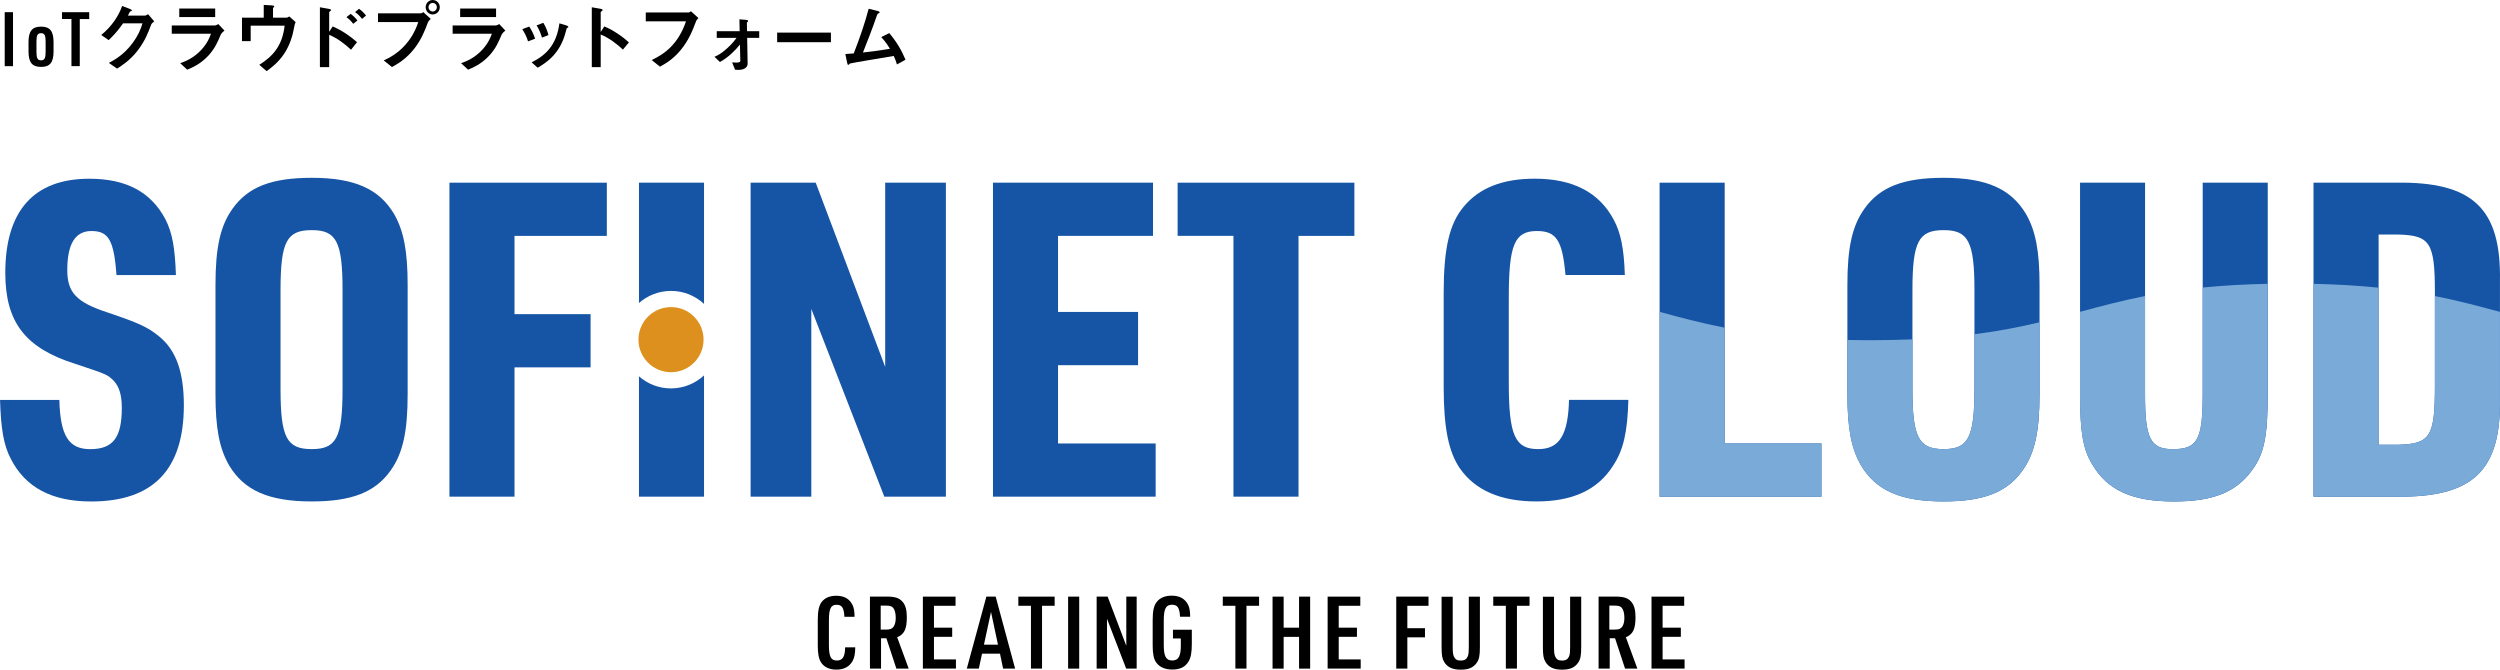 <?xml version="1.0" encoding="utf-8"?>
<!-- Generator: Adobe Illustrator 25.2.0, SVG Export Plug-In . SVG Version: 6.00 Build 0)  -->
<svg version="1.1" id="レイヤー_1" xmlns="http://www.w3.org/2000/svg" xmlns:xlink="http://www.w3.org/1999/xlink" x="0px"
	 y="0px" viewBox="0 0 595.18 159.41" style="enable-background:new 0 0 595.18 159.41;" xml:space="preserve">
<style type="text/css">
	.st0{fill:#1655A5;}
	.st1{fill:#7AAAD8;}
	.st2{fill:#DD901D;}
</style>
<g>
	<g>
		<g>
			<path d="M1.12,2.9H3.1v12.85H1.12V2.9z"/>
			<path d="M6.79,10.03c0-2.61,0.86-3.69,2.99-3.69c2.11,0,2.97,1.08,2.97,3.69v2.21c0,2.63-0.86,3.69-2.97,3.69
				c-2.12,0-2.99-1.06-2.99-3.69V10.03z M10.86,9.86c0-1.46-0.27-1.96-1.08-1.96c-0.83,0-1.1,0.5-1.1,1.96v2.54
				c0,1.46,0.27,1.96,1.1,1.96c0.81,0,1.08-0.5,1.08-1.96V9.86z"/>
			<path d="M17.01,4.53h-2.25V2.9h6.48v1.64h-2.25v11.21h-1.98V4.53z"/>
			<path d="M35.95,5.96c-0.65,1.75-1.44,3.83-3.2,6.1c-1.82,2.34-3.73,3.55-4.88,4.27l-1.96-1.35c1.12-0.59,3.49-1.82,5.63-4.7
				c1.55-2.09,2.09-3.76,2.38-4.73H29.3c-0.61,0.88-1.6,2.27-3.42,4.01L24.1,8.33c2.57-2.07,4.25-4.75,4.97-6.91l1.85,0.7
				c0.11,0.04,0.47,0.2,0.47,0.38c0,0.14-0.2,0.18-0.45,0.25c-0.11,0.27-0.32,0.63-0.5,0.97h4.03c0.22,0,0.5-0.16,0.79-0.34
				l1.46,1.71C36.36,5.35,36.09,5.58,35.95,5.96z"/>
			<path d="M52.54,8.28c-0.68,1.62-1.35,3.26-2.97,5c-1.84,1.98-3.82,2.81-5,3.31l-1.67-1.55c1.08-0.38,3.1-1.1,5.04-3.19
				c1.51-1.64,2.03-3.1,2.29-3.82h-9.34V6.07h10.21c0.29,0,0.67-0.22,0.88-0.34l1.46,1.55C52.79,7.78,52.6,8.17,52.54,8.28z
				 M42.68,4.07V2.03h8.55v2.03H42.68z"/>
			<path d="M69.82,7.49c-0.14,0.79-0.74,3.15-2.16,5.29c-1.37,2.07-3.06,3.33-4.18,4.16l-1.75-1.51c3.11-1.94,5.49-4.43,6.03-9.32
				h-8.08v3.69h-2.07v-5.6h5.18V1.17l1.91,0.11c0.38,0.02,0.59,0.09,0.59,0.25c0,0.04-0.02,0.09-0.13,0.2
				C65.03,1.87,65,1.93,65,2.02v2.18h3.22c0.2,0,0.4-0.11,0.65-0.29l1.53,1.37C70.18,5.65,70.15,5.83,69.82,7.49z"/>
			<path d="M83.57,11.84c-1.55-1.44-3.26-2.74-5.2-3.55v7.69h-2.21V1.73l2.23,0.4c0.04,0,0.43,0.07,0.43,0.29
				c0,0.11-0.45,0.4-0.45,0.49v4.66L79.2,6.3c2.41,1.04,4.27,2.39,5.8,3.74L83.57,11.84z M84.1,5.67C83.59,5,83.05,4.5,82.48,4.09
				l0.99-0.79c0.58,0.41,1.12,0.92,1.62,1.58L84.1,5.67z M86.2,4.5c-0.49-0.63-1.04-1.19-1.67-1.62l0.94-0.79
				c0.65,0.45,1.19,0.99,1.67,1.62L86.2,4.5z"/>
			<path d="M101.81,5.49c-0.68,1.82-1.46,3.87-3.17,6.08c-1.93,2.5-4.09,3.71-5.33,4.39l-1.96-1.58c1.22-0.56,3.78-1.75,5.98-4.72
				c1.37-1.84,1.93-3.47,2.25-4.41h-9.59V3.17h10.19c0.22,0,0.41-0.14,0.59-0.29l1.78,1.62C102.26,4.75,101.99,5.02,101.81,5.49z
				 M103.01,3.44c-0.92,0-1.67-0.77-1.67-1.73c0-0.94,0.74-1.71,1.67-1.71c0.95,0,1.69,0.77,1.69,1.71
				C104.71,2.68,103.95,3.44,103.01,3.44z M103.01,0.7c-0.52,0-0.99,0.43-0.99,1.01c0,0.59,0.49,1.03,0.99,1.03
				c0.52,0,0.99-0.41,0.99-1.03C104,1.13,103.55,0.7,103.01,0.7z"/>
			<path d="M119.41,8.28c-0.68,1.62-1.35,3.26-2.97,5c-1.84,1.98-3.82,2.81-5,3.31l-1.67-1.55c1.08-0.38,3.1-1.1,5.04-3.19
				c1.51-1.64,2.03-3.1,2.29-3.82h-9.34V6.07h10.21c0.29,0,0.67-0.22,0.88-0.34l1.46,1.55C119.66,7.78,119.47,8.17,119.41,8.28z
				 M109.55,4.07V2.03h8.55v2.03H109.55z"/>
			<path d="M125.71,9.85c-0.31-1.03-0.77-1.98-1.37-2.9L126,6.32c0.61,0.95,1.08,1.89,1.39,2.9L125.71,9.85z M135.07,6.62
				c-0.16,0.09-0.18,0.16-0.36,0.86c-1.35,5.53-4.99,7.63-6.71,8.64l-1.44-1.28c3.49-1.73,5.94-4.19,6.62-9.29l1.76,0.54
				c0.23,0.07,0.36,0.2,0.36,0.32C135.31,6.53,135.27,6.55,135.07,6.62z M129.03,8.96c-0.31-1.08-0.72-2-1.28-2.92l1.6-0.61
				c0.67,1.06,1.03,2.18,1.22,2.92L129.03,8.96z"/>
			<path d="M148.3,11.81c-1.33-1.24-3.13-2.7-5.29-3.6v7.78h-2.12V1.73l2.16,0.38c0.05,0.02,0.43,0.07,0.43,0.29
				c0,0.11-0.47,0.4-0.47,0.49v4.73l0.85-1.33c0.92,0.4,1.51,0.63,3.06,1.64c1.42,0.94,2.09,1.53,2.81,2.16L148.3,11.81z"/>
			<path d="M165.66,5.2c-0.81,2.11-1.67,4.37-3.62,6.73c-1.85,2.27-3.85,3.35-4.93,3.94l-1.96-1.58c3.11-1.46,6.32-3.78,8.17-9.22
				h-9.58V2.97h10.17c0.22,0,0.41-0.14,0.59-0.29l1.78,1.62C165.96,4.61,165.8,4.82,165.66,5.2z"/>
			<path d="M177.88,9.02l0.11,6.07c0.02,1.4-1.6,1.55-2.16,1.55c-0.31,0-0.72-0.02-0.83-0.04l-0.7-1.75
				c0.47,0.04,0.65,0.05,0.94,0.05c0.4,0,1.01-0.04,1.01-0.38l-0.09-3.92c-0.99,1.24-2.52,2.9-4.76,4.16l-1.3-1.24
				c0.76-0.34,1.53-0.68,2.99-2c1.31-1.17,1.89-2,2.25-2.5h-4.7V7.43h5.45l-0.05-2.83l1.61,0.13c0.11,0,0.45,0.05,0.45,0.27
				c0,0.14-0.2,0.31-0.29,0.38l0.04,2.05h2.9v1.58H177.88z"/>
			<path d="M185.02,10.04V7.76h12.8v2.29H185.02z"/>
			<path d="M213.54,15.34c-0.22-0.77-0.4-1.19-0.76-2.02c-1.73,0.29-10.3,1.71-10.42,1.8c-0.04,0.02-0.25,0.23-0.27,0.25
				c-0.04,0.04-0.07,0.07-0.14,0.07c-0.14,0-0.2-0.16-0.27-0.49l-0.43-2.09c0.43-0.02,0.95-0.05,2-0.14
				c1.4-3.56,2.75-7.51,3.55-10.64l2.12,0.52c0.16,0.04,0.5,0.16,0.5,0.34c0,0.09-0.04,0.11-0.34,0.29
				c-0.18,0.09-0.22,0.14-0.38,0.63c-0.95,2.79-2.47,6.7-3.26,8.64c2.56-0.29,4.45-0.54,6.43-0.88c-0.45-0.74-1.06-1.71-2.07-2.79
				l1.91-0.95c1.76,2.09,2.92,4.09,3.87,6.34L213.54,15.34z"/>
		</g>
	</g>
	<path class="st0" d="M14.13,95.2c0.21,8.48,2.2,11.73,7.33,11.73c5.44,0,7.54-2.72,7.54-9.84c0-3.04-0.63-5.03-1.88-6.39
		c-1.57-1.57-1.68-1.57-9.21-4.08C5.97,82.85,1.26,76.67,1.26,64.95c0-14.76,6.8-22.4,20-22.4c8.79,0,14.66,3.14,18.11,9.63
		c1.68,3.25,2.3,7.01,2.51,13.3H27.74C27.11,57.2,25.86,55,21.78,55c-3.87,0-5.76,3.04-5.76,9.32c0,5.34,2.2,7.64,9.53,10.05
		c7.43,2.51,9.53,3.45,12.25,5.65c4.08,3.25,5.97,8.48,5.97,16.44c0,15.39-7.33,22.93-22.09,22.93c-9.32,0-15.7-3.35-19.16-10.26
		c-1.68-3.25-2.3-7.12-2.51-13.92H14.13z"/>
	<path class="st0" d="M51.3,67.88c0-9,1.15-14.13,4.08-18.22c3.66-5.13,9.21-7.33,18.84-7.33c10.15,0,16.02,2.62,19.58,8.58
		c2.3,3.98,3.25,8.79,3.25,16.96v25.96c0,9-1.15,14.13-4.08,18.22c-3.66,5.13-9.21,7.33-18.74,7.33c-10.26,0-16.12-2.62-19.68-8.58
		c-2.3-3.98-3.25-8.79-3.25-16.96V67.88z M81.55,69.13c0-11.62-1.47-14.34-7.33-14.34c-5.97,0-7.43,2.72-7.43,14.34v23.45
		c0,11.62,1.47,14.34,7.43,14.34c5.86,0,7.33-2.72,7.33-14.34V69.13z"/>
	<path class="st0" d="M106.99,43.49h37.48v12.67h-21.98v18.63h18.11v12.67h-18.11v30.78h-15.49V43.49z"/>
	<path class="st0" d="M178.71,43.49h15.49l16.54,43.86V43.49h14.45v74.75h-14.66l-17.38-44.7v44.7h-14.45V43.49z"/>
	<path class="st0" d="M236.39,43.49h38.11v12.67h-22.61v18.11h19.05v12.67h-19.05v18.63h23.24v12.67h-38.73V43.49z"/>
	<path class="st0" d="M293.66,56.15h-13.3V43.49h42.08v12.67h-13.3v62.08h-15.49V56.15z"/>
	<path class="st0" d="M387.67,95.2c-0.21,7.64-1.15,11.93-3.66,15.7c-3.66,5.76-9.63,8.48-18.22,8.48c-8.48,0-14.55-2.62-18.22-7.85
		c-2.72-3.98-3.87-9.74-3.87-19.37v-22.4c0-10.68,1.36-16.54,4.82-20.62c3.66-4.4,9.21-6.6,16.85-6.6c9.11,0,15.28,3.25,18.74,9.63
		c1.78,3.25,2.51,7.01,2.72,13.3H372.7C371.97,57.2,370.5,55,365.9,55c-5.34,0-6.7,3.25-6.7,15.91v20.1
		c0,12.67,1.47,15.91,7.01,15.91c5.03,0,7.12-3.35,7.33-11.73H387.67z"/>
	<path class="st0" d="M395.11,43.49h15.49v62.08h23.03v12.67h-38.53V43.49z"/>
	<path class="st0" d="M439.81,67.88c0-9,1.15-14.13,4.08-18.22c3.66-5.13,9.21-7.33,18.84-7.33c10.15,0,16.02,2.62,19.58,8.58
		c2.3,3.98,3.25,8.79,3.25,16.96v25.96c0,9-1.15,14.13-4.08,18.22c-3.66,5.13-9.21,7.33-18.74,7.33c-10.26,0-16.12-2.62-19.68-8.58
		c-2.3-3.98-3.25-8.79-3.25-16.96V67.88z M470.06,69.13c0-11.62-1.47-14.34-7.33-14.34c-5.97,0-7.43,2.72-7.43,14.34v23.45
		c0,11.62,1.47,14.34,7.43,14.34c5.86,0,7.33-2.72,7.33-14.34V69.13z"/>
	<path class="st0" d="M510.68,43.49v50.35c0,10.57,1.26,13.09,6.6,13.09c5.86,0,7.12-2.2,7.12-13.09V43.49h15.49v50.35
		c0,9.95-0.84,14.13-3.66,18.01c-3.87,5.34-9.32,7.54-18.63,7.54c-9.95,0-15.81-2.62-19.47-8.79c-2.2-3.56-2.93-7.64-2.93-16.75
		V43.49H510.68z"/>
	<path class="st0" d="M550.78,43.49h19.47c18.43-0.31,25.23,6.07,24.92,23.45v27.85c0.31,17.38-6.49,23.76-24.92,23.45h-19.47V43.49
		z M570.99,105.88c7.54-0.21,8.69-1.88,8.69-13.82v-22.4c0-11.93-1.15-13.61-8.69-13.82h-4.71v50.04H570.99z"/>
	<g>
		<path class="st0" d="M152.12,89.59v28.65h15.49V89.37c-2.07,1.91-4.83,3.1-7.86,3.1C156.83,92.47,154.16,91.38,152.12,89.59z"/>
		<path class="st0" d="M167.61,72.35V43.49h-15.49v28.65c2.04-1.79,4.71-2.88,7.63-2.88C162.78,69.25,165.54,70.43,167.61,72.35z"/>
	</g>
	<g>
		<path class="st1" d="M433.63,105.57H410.6V78.02c-5.67-1.12-10.58-2.44-15.49-3.77v43.98h38.53V105.57z"/>
		<path class="st1" d="M443.05,110.8c3.56,5.97,9.42,8.58,19.68,8.58c9.53,0,15.08-2.2,18.74-7.33c2.93-4.08,4.08-9.21,4.08-18.22
			V76.73c-4.61,1.1-9.6,2.09-15.49,2.84v13.01c0,11.62-1.47,14.34-7.33,14.34c-5.97,0-7.43-2.72-7.43-14.34V80.79
			c-3.16,0.13-6.53,0.21-10.18,0.21c-1.84,0-3.6-0.02-5.31-0.06v12.9C439.81,102.01,440.75,106.82,443.05,110.8z"/>
		<path class="st1" d="M498.12,110.59c3.66,6.18,9.53,8.79,19.47,8.79c9.32,0,14.76-2.2,18.63-7.54c2.83-3.87,3.66-8.06,3.66-18.01
			V67.57c-5.83,0.12-10.93,0.43-15.49,0.89v25.38c0,10.89-1.26,13.09-7.12,13.09c-5.34,0-6.6-2.51-6.6-13.09V70.48
			c-5.67,1.12-10.59,2.44-15.49,3.76v19.6C495.19,102.95,495.92,107.03,498.12,110.59z"/>
		<path class="st1" d="M570.25,118.23c18.43,0.31,25.23-6.07,24.92-23.45V74.25c-4.91-1.32-9.83-2.65-15.49-3.77v21.58
			c0,11.93-1.15,13.61-8.69,13.82h-4.71V68.49c-4.57-0.47-9.66-0.79-15.49-0.92v50.66H570.25z"/>
	</g>
	<circle class="st2" cx="159.75" cy="80.86" r="7.75"/>
	<g>
		<g>
			<path d="M203.61,154.11c-0.02,1.58-0.19,2.47-0.65,3.29c-0.77,1.34-2.04,2.02-3.86,2.02c-1.63,0-2.9-0.6-3.62-1.7
				c-0.55-0.84-0.79-2.09-0.79-4.03v-6.1c0-2.18,0.29-3.46,0.96-4.32c0.77-0.96,1.92-1.44,3.46-1.44c1.85,0,3.14,0.74,3.84,2.18
				c0.34,0.7,0.48,1.46,0.5,2.83h-2.42c-0.12-2.16-0.58-2.86-1.87-2.86c-1.37,0-1.82,0.94-1.82,3.77v5.76
				c0,2.81,0.48,3.74,1.87,3.74s1.97-0.89,1.99-3.14H203.61z"/>
			<path d="M209.75,159.17h-2.64v-17.14h3.98c1.94,0,2.95,0.31,3.74,1.18c0.72,0.79,1.06,1.97,1.06,3.72c0,2.83-0.6,4.08-2.3,4.78
				l2.74,7.46h-2.93l-2.38-7.22h-1.27V159.17z M210.9,149.89c1.01,0,1.44-0.17,1.82-0.67c0.34-0.46,0.53-1.22,0.53-2.11
				c0-1.06-0.22-1.94-0.6-2.38c-0.34-0.41-0.79-0.55-1.68-0.55h-1.3v5.71H210.9z"/>
			<path d="M219.71,142.04h7.78v2.18h-5.14v5.21h4.34v2.18h-4.34v5.38h5.23v2.18h-7.87V142.04z"/>
			<path d="M233.8,155.62l-0.77,3.55h-2.86l4.66-17.14h2.21l4.63,17.14h-2.86l-0.74-3.55H233.8z M235.93,145.68l-1.68,7.8h3.34
				L235.93,145.68z"/>
			<path d="M245.44,144.22h-3v-2.18h8.64v2.18h-3v14.95h-2.64V144.22z"/>
			<path d="M254.29,142.04h2.64v17.14h-2.64V142.04z"/>
			<path d="M261.08,142.04h2.62l4.44,11.71v-11.71h2.47v17.14h-2.5l-4.56-11.86v11.86h-2.47V142.04z"/>
			<path d="M279.25,149.93h4.49v3.26c0,2.23-0.24,3.46-0.84,4.39c-0.79,1.25-2.02,1.82-3.82,1.82c-1.73,0-3.07-0.6-3.84-1.7
				c-0.58-0.84-0.82-2.06-0.82-4.03v-6.1c0-2.18,0.29-3.46,1.01-4.32c0.77-0.96,1.97-1.44,3.53-1.44c1.87,0,3.19,0.74,3.91,2.21
				c0.34,0.7,0.46,1.46,0.48,2.81h-2.42c-0.1-2.11-0.58-2.86-1.9-2.86c-1.46,0-1.97,0.94-1.97,3.77v5.76c0,2.76,0.53,3.74,2.02,3.74
				c1.46,0,2.04-1.01,2.04-3.5V152h-1.87V149.93z"/>
			<path d="M294.11,144.22h-3v-2.18h8.64v2.18h-3v14.95h-2.64V144.22z"/>
			<path d="M302.96,142.04h2.64v7.39h3.67v-7.39h2.64v17.14h-2.64v-7.56h-3.67v7.56h-2.64V142.04z"/>
			<path d="M316.07,142.04h7.78v2.18h-5.14v5.21h4.34v2.18h-4.34v5.38h5.23v2.18h-7.87V142.04z"/>
			<path d="M332.41,142.04h7.68v2.18h-5.04v5.33h4.2v2.18h-4.2v7.44h-2.64V142.04z"/>
			<path d="M345.85,142.04v12c0,1.18,0.07,1.78,0.26,2.21c0.31,0.72,0.77,1.01,1.58,1.01c1.01,0,1.49-0.31,1.8-1.15
				c0.14-0.41,0.19-1.01,0.19-2.06v-12h2.64v12c0,2.06-0.17,2.93-0.77,3.77c-0.82,1.13-1.92,1.61-3.79,1.61
				c-1.99,0-3.19-0.58-3.96-1.87c-0.46-0.77-0.6-1.61-0.6-3.5v-12H345.85z"/>
			<path d="M358.5,144.22h-3v-2.18h8.64v2.18h-3v14.95h-2.64V144.22z"/>
			<path d="M369.97,142.04v12c0,1.18,0.07,1.78,0.26,2.21c0.31,0.72,0.77,1.01,1.58,1.01c1.01,0,1.49-0.31,1.8-1.15
				c0.14-0.41,0.19-1.01,0.19-2.06v-12h2.64v12c0,2.06-0.17,2.93-0.77,3.77c-0.82,1.13-1.92,1.61-3.79,1.61
				c-1.99,0-3.19-0.58-3.96-1.87c-0.46-0.77-0.6-1.61-0.6-3.5v-12H369.97z"/>
			<path d="M383.22,159.17h-2.64v-17.14h3.98c1.94,0,2.95,0.31,3.75,1.18c0.72,0.79,1.06,1.97,1.06,3.72c0,2.83-0.6,4.08-2.3,4.78
				l2.74,7.46h-2.93l-2.38-7.22h-1.27V159.17z M384.37,149.89c1.01,0,1.44-0.17,1.82-0.67c0.34-0.46,0.53-1.22,0.53-2.11
				c0-1.06-0.22-1.94-0.6-2.38c-0.34-0.41-0.79-0.55-1.68-0.55h-1.3v5.71H384.37z"/>
			<path d="M393.18,142.04h7.78v2.18h-5.14v5.21h4.34v2.18h-4.34v5.38h5.23v2.18h-7.87V142.04z"/>
		</g>
	</g>
</g>
</svg>
